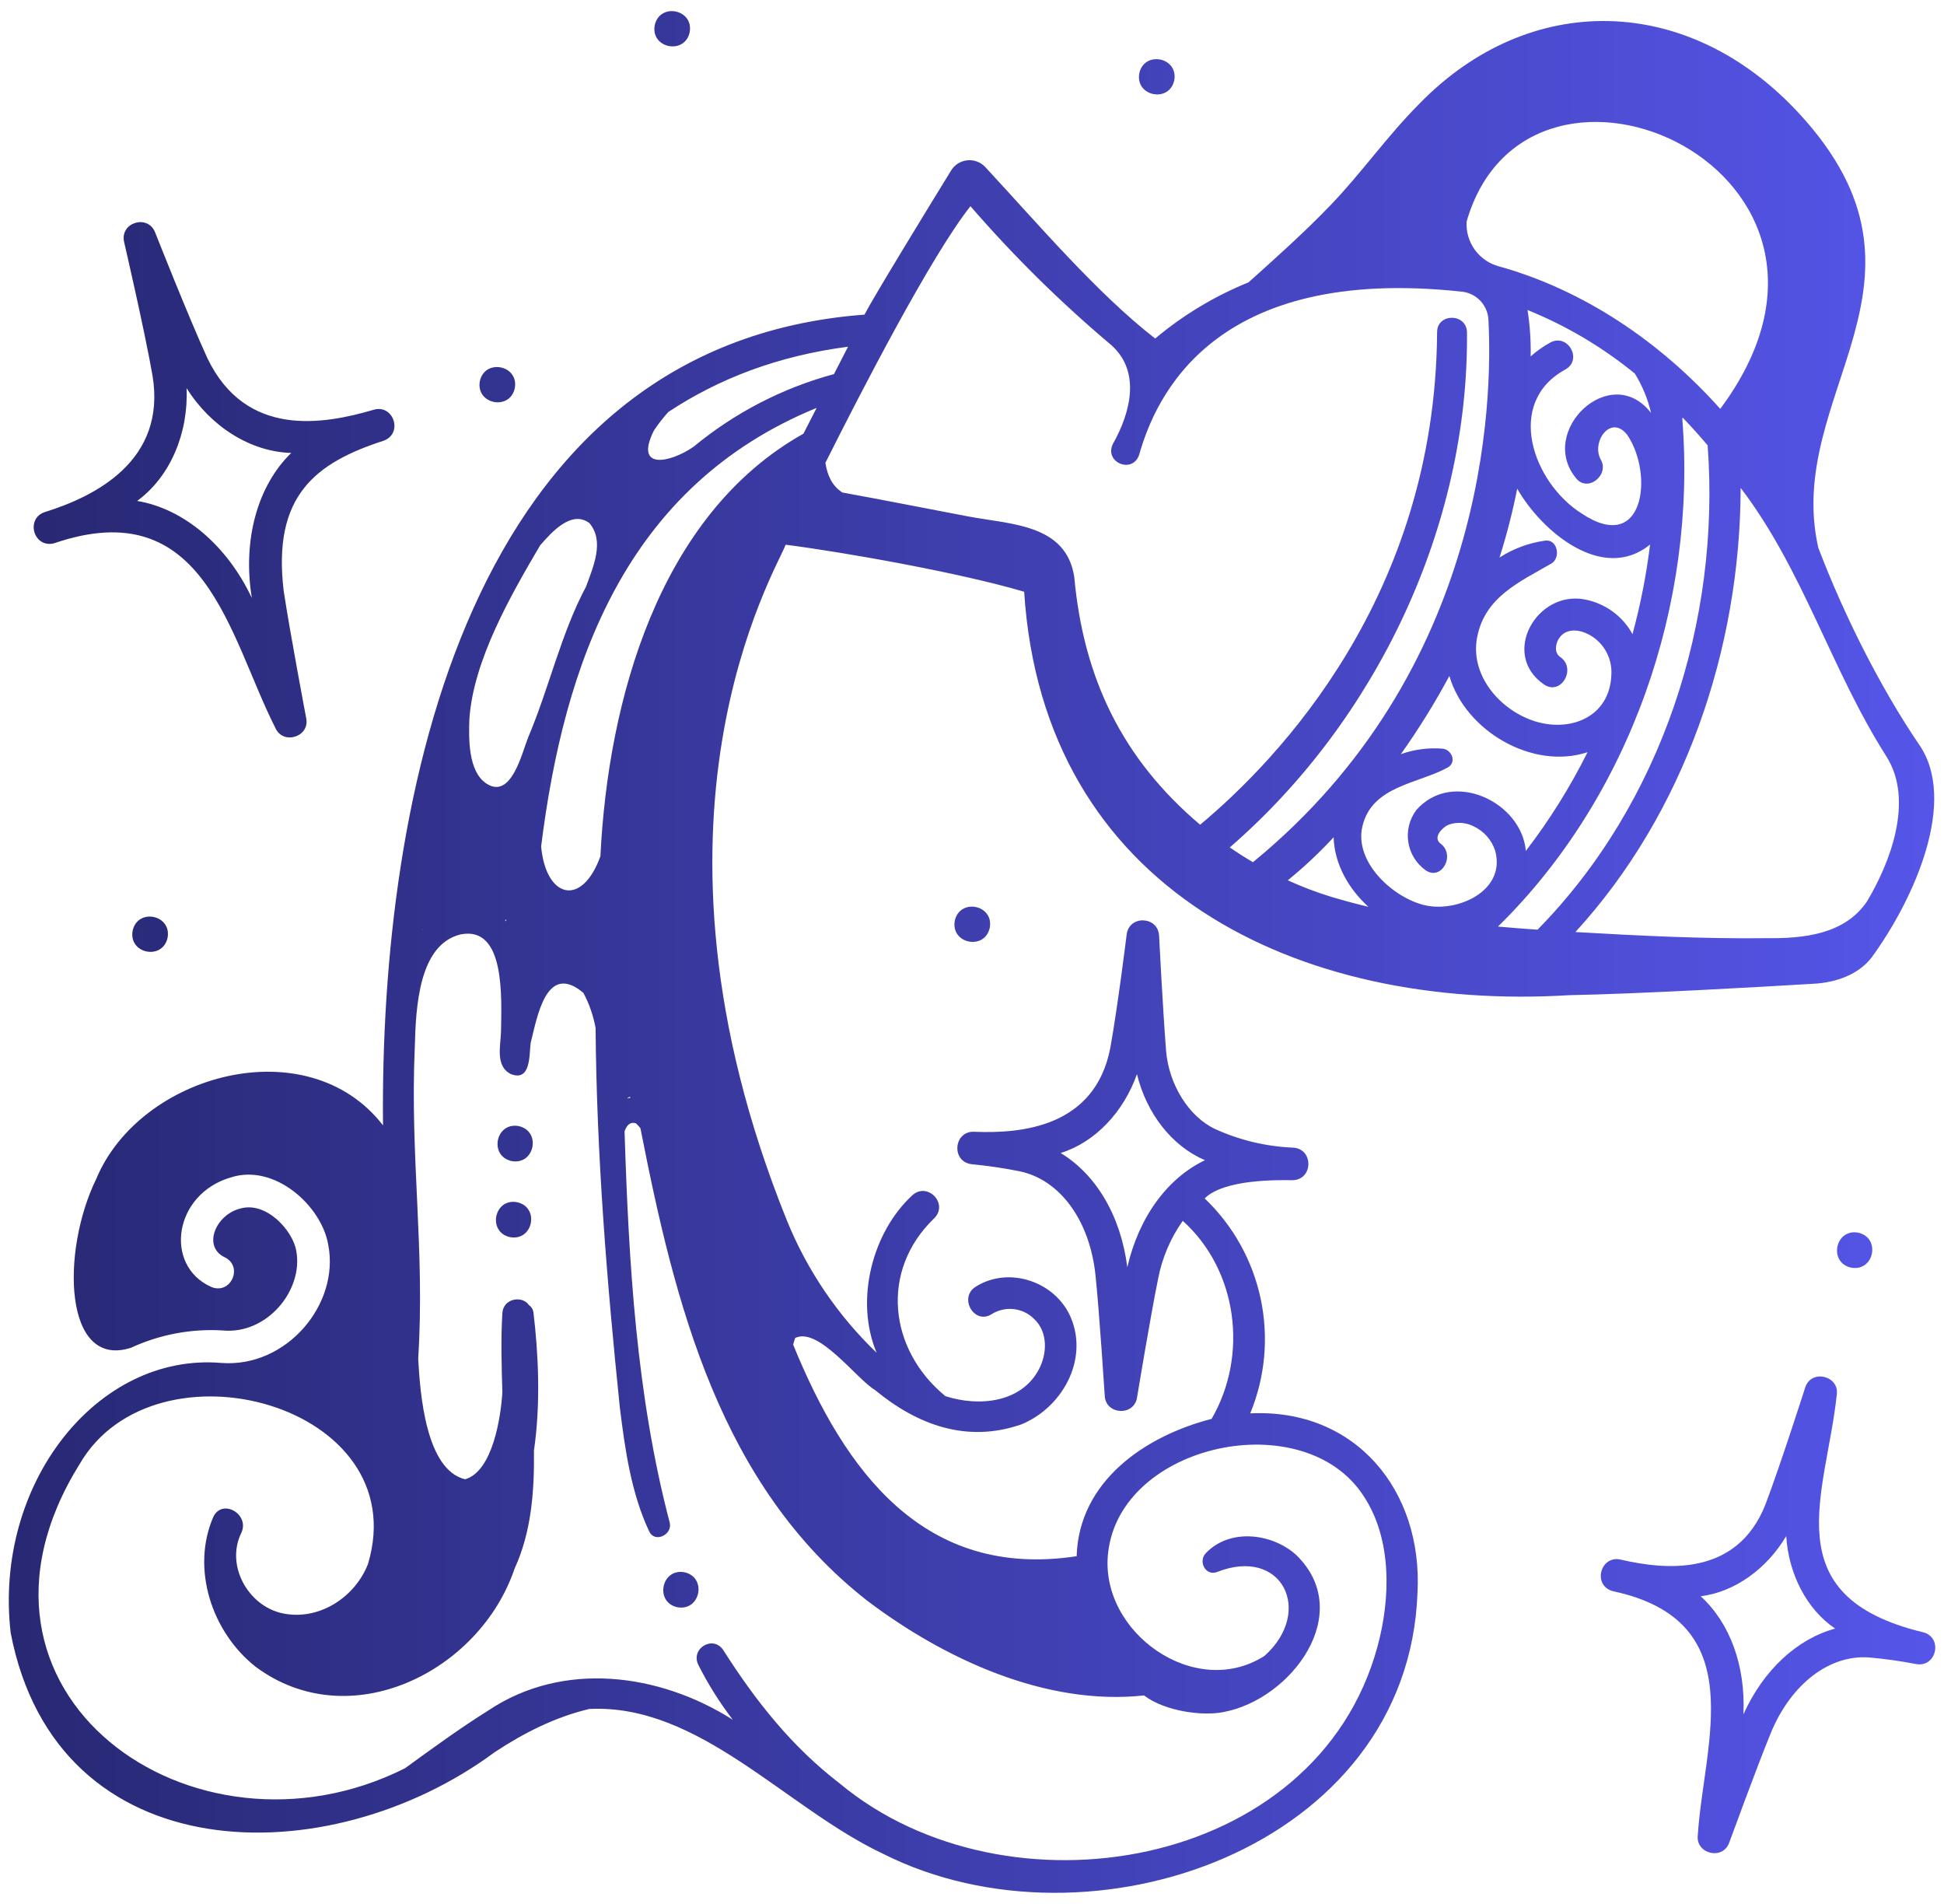 <svg width="48" height="47" viewBox="0 0 48 47" fill="none" xmlns="http://www.w3.org/2000/svg">
<path d="M1.122 12.636C0.62 12.784 0.821 13.539 1.333 13.412C5.066 12.132 5.645 15.693 6.799 17.969C6.986 18.398 7.652 18.193 7.561 17.732C7.557 17.71 7.155 15.589 7.004 14.582C6.723 12.232 7.795 11.422 9.476 10.878C9.966 10.695 9.711 9.956 9.21 10.12C7.99 10.475 6.074 10.821 5.122 8.845C4.644 7.802 3.838 5.755 3.829 5.734C3.648 5.282 2.957 5.49 3.064 5.972C3.069 5.994 3.567 8.137 3.765 9.267C4.119 11.382 2.329 12.258 1.122 12.636ZM4.607 9.581C5.199 10.526 6.179 11.153 7.192 11.181C6.361 11.985 5.985 13.326 6.218 14.761C5.597 13.447 4.526 12.556 3.386 12.366C4.204 11.768 4.655 10.695 4.607 9.581ZM47.469 40.29C43.782 39.397 45.091 36.88 45.351 34.441C45.432 33.963 44.72 33.785 44.572 34.254C44.566 34.273 43.961 36.166 43.593 37.134C42.882 38.945 41.093 38.747 40.03 38.503C39.523 38.373 39.309 39.124 39.814 39.277C43.286 40.011 42.068 43.018 41.921 45.301C41.861 45.762 42.537 45.933 42.697 45.487C42.704 45.469 43.372 43.637 43.721 42.786C44.221 41.568 45.18 40.834 46.168 40.917C46.551 40.951 46.932 41.005 47.31 41.078C47.824 41.171 47.983 40.405 47.469 40.29ZM43.047 42.32C43.104 41.113 42.71 40.059 41.992 39.405C42.834 39.301 43.627 38.725 44.104 37.919C44.163 38.854 44.608 39.727 45.312 40.203C44.375 40.459 43.545 41.219 43.047 42.32ZM12.711 9.582C12.815 9.012 11.97 8.844 11.848 9.41C11.744 9.98 12.589 10.148 12.711 9.582ZM17.029 0.796C17.133 0.226 16.288 0.058 16.166 0.624C16.062 1.194 16.907 1.362 17.029 0.796ZM3.275 22.976C3.171 23.546 4.016 23.714 4.138 23.148C4.242 22.578 3.397 22.41 3.275 22.976ZM23.575 22.73C23.471 23.3 24.316 23.468 24.439 22.902C24.542 22.332 23.697 22.165 23.575 22.73ZM12.806 27.798C12.236 27.695 12.068 28.54 12.634 28.662C13.204 28.765 13.371 27.921 12.806 27.798ZM12.766 29.677C12.197 29.573 12.029 30.418 12.595 30.54C13.164 30.644 13.332 29.799 12.766 29.677ZM16.726 39.676C17.296 39.779 17.464 38.935 16.898 38.812C16.328 38.709 16.16 39.554 16.726 39.676ZM45.88 30.429C45.31 30.326 45.142 31.171 45.708 31.293C46.277 31.396 46.445 30.552 45.88 30.429ZM28.994 1.982C29.098 1.412 28.253 1.244 28.131 1.81C28.027 2.38 28.872 2.548 28.994 1.982Z" fill="url(#paint0_linear_363_30023)"/>
<path d="M0.263 40.305C1.402 46.238 8.118 46.292 12.218 43.251C12.937 42.777 13.712 42.385 14.551 42.187C17.272 42.053 19.401 44.632 21.814 45.767C26.912 48.328 34.781 45.618 35 39.311C35.132 36.794 33.471 34.764 30.87 34.89C31.239 33.995 31.329 33.009 31.128 32.062C30.927 31.115 30.445 30.251 29.744 29.583C30.233 29.106 31.544 29.13 31.907 29.134C32.432 29.133 32.442 28.347 31.917 28.33C31.259 28.301 30.612 28.147 30.012 27.875C29.358 27.574 28.856 26.773 28.791 25.926C28.708 24.855 28.62 23.113 28.619 23.096C28.592 22.615 27.882 22.584 27.819 23.067C27.817 23.084 27.605 24.805 27.417 25.858C27.041 27.836 25.202 27.984 24.067 27.939C23.544 27.904 23.474 28.683 23.998 28.74C24.391 28.778 24.783 28.835 25.171 28.913C26.172 29.118 26.91 30.128 27.05 31.487C27.148 32.431 27.276 34.44 27.278 34.461C27.304 34.926 28.001 34.967 28.075 34.5C28.078 34.48 28.406 32.494 28.596 31.564C28.695 31.05 28.902 30.564 29.204 30.137C30.564 31.362 30.826 33.46 29.916 35.026C28.262 35.452 26.639 36.57 26.584 38.416C22.821 38.99 20.862 36.33 19.584 33.193C19.598 33.139 19.615 33.084 19.634 33.029C20.21 32.746 21.146 34.04 21.604 34.313C22.644 35.171 23.87 35.633 25.221 35.161C26.22 34.75 26.882 33.579 26.442 32.529C26.067 31.637 24.912 31.243 24.089 31.765C23.664 32.034 24.057 32.713 24.484 32.441C24.647 32.339 24.839 32.295 25.03 32.316C25.222 32.338 25.4 32.424 25.535 32.56C25.872 32.877 25.859 33.401 25.659 33.789C25.226 34.633 24.168 34.731 23.343 34.465C21.943 33.316 21.72 31.366 23.069 30.072C23.427 29.71 22.897 29.167 22.526 29.507C21.545 30.409 21.097 32.087 21.645 33.394C20.684 32.471 19.928 31.357 19.427 30.122C15.431 20.225 19.158 14.091 19.399 13.447C20.805 13.625 23.714 14.14 25.288 14.608C25.759 21.973 32.062 24.977 38.765 24.566C40.454 24.535 43.427 24.366 44.794 24.284C45.334 24.252 45.89 24.061 46.217 23.63C47.242 22.228 48.37 19.759 47.37 18.358C46.399 16.925 45.512 15.137 44.896 13.521C44.034 9.716 48.246 6.953 44.43 2.809C41.684 -0.172 37.752 -0.236 35.033 2.575C34.251 3.359 33.613 4.276 32.844 5.074C32.203 5.74 31.514 6.354 30.828 6.97C29.991 7.309 29.214 7.777 28.523 8.357C27.091 7.246 25.622 5.519 24.329 4.125C24.273 4.064 24.204 4.018 24.127 3.989C24.05 3.96 23.968 3.949 23.886 3.957C23.804 3.965 23.725 3.992 23.655 4.035C23.585 4.079 23.527 4.138 23.484 4.209C22.844 5.25 21.568 7.335 21.345 7.767C11.522 8.503 9.376 19.705 9.457 27.78C7.599 25.378 3.459 26.502 2.376 29.103C1.498 30.902 1.575 33.803 3.233 33.271C3.941 32.944 4.719 32.796 5.498 32.843C6.591 32.949 7.493 31.853 7.316 30.882C7.23 30.37 6.568 29.647 5.93 29.835C5.329 29.984 4.997 30.767 5.541 31.033C6.02 31.256 5.701 31.974 5.214 31.768C4.039 31.242 4.285 29.47 5.71 29.062C6.788 28.723 7.941 29.767 8.105 30.73C8.392 32.206 7.065 33.77 5.465 33.645C2.392 33.387 -0.158 36.635 0.263 40.305ZM27.835 31.283C27.674 30.013 27.062 28.991 26.189 28.463C27.042 28.198 27.746 27.447 28.073 26.515C28.305 27.475 28.93 28.292 29.753 28.64C28.832 29.079 28.122 30.035 27.835 31.283ZM19.838 10.706C16.257 12.711 15.011 17.319 14.825 21.137C14.365 22.41 13.477 22.17 13.361 20.894C13.925 16.4 15.435 12.007 20.164 10.069C20.056 10.281 19.946 10.493 19.838 10.706ZM15.564 27.1C15.536 27.104 15.508 27.11 15.48 27.118C15.504 27.1 15.528 27.084 15.555 27.072L15.564 27.1ZM32.89 22.145C32.517 22.031 32.152 21.893 31.797 21.731C32.199 21.404 32.577 21.049 32.929 20.669C32.949 21.326 33.292 21.935 33.788 22.385C33.486 22.314 33.187 22.233 32.89 22.145ZM35.171 22.345C34.389 22.155 33.432 21.279 33.64 20.397C33.875 19.401 35.002 19.352 35.742 18.949C35.977 18.821 35.847 18.501 35.615 18.481C35.267 18.454 34.917 18.5 34.589 18.617C35.028 17.999 35.428 17.354 35.787 16.686C36.18 18.046 37.848 19.017 39.199 18.568C38.77 19.428 38.26 20.244 37.675 21.006C37.571 19.792 35.858 18.983 34.97 19.998C34.887 20.11 34.826 20.236 34.792 20.371C34.758 20.506 34.752 20.646 34.772 20.783C34.793 20.921 34.84 21.053 34.912 21.172C34.984 21.29 35.079 21.394 35.191 21.476C35.585 21.764 35.95 21.113 35.571 20.826C35.356 20.664 35.643 20.405 35.77 20.358C35.868 20.323 35.972 20.308 36.076 20.314C36.18 20.32 36.282 20.347 36.375 20.393C36.502 20.451 36.616 20.534 36.709 20.638C36.803 20.742 36.873 20.865 36.917 20.997C37.196 22.002 35.965 22.537 35.171 22.344V22.345ZM38.15 13.346C37.748 13.402 37.364 13.544 37.025 13.764C37.202 13.206 37.348 12.639 37.462 12.064C38.064 13.117 39.573 14.396 40.743 13.442C40.651 14.189 40.506 14.928 40.309 15.654C40.189 15.435 40.022 15.245 39.82 15.097C39.619 14.95 39.387 14.848 39.142 14.8C37.942 14.56 37.041 16.156 38.124 16.897C38.544 17.183 38.938 16.501 38.522 16.217C38.374 16.115 38.406 15.9 38.488 15.768C38.64 15.524 38.925 15.53 39.157 15.628C39.355 15.714 39.522 15.859 39.634 16.043C39.747 16.227 39.8 16.442 39.787 16.657C39.749 17.718 38.741 18.099 37.842 17.786C37.005 17.495 36.291 16.648 36.474 15.723C36.669 14.733 37.522 14.365 38.303 13.913C38.545 13.773 38.462 13.305 38.15 13.345V13.346ZM38.924 11.817C39.214 12.155 39.739 11.722 39.528 11.351C39.279 10.915 39.774 10.207 40.183 10.741C40.837 11.713 40.597 13.707 39.052 12.675C37.85 11.916 37.142 9.936 38.66 9.116C39.082 8.866 38.705 8.22 38.275 8.458C38.103 8.553 37.941 8.667 37.794 8.798C37.802 8.415 37.776 8.031 37.717 7.653C38.674 8.04 39.567 8.569 40.366 9.222C40.552 9.522 40.688 9.851 40.767 10.195C39.771 8.903 37.943 10.653 38.924 11.816V11.817ZM37.965 22.95C37.639 22.928 37.313 22.902 36.987 22.873C40.264 19.662 41.903 14.884 41.538 10.339C41.542 10.329 41.545 10.319 41.547 10.309C41.76 10.53 41.966 10.759 42.164 10.994C42.486 15.333 41.028 19.833 37.965 22.949V22.95ZM46.574 18.667C47.276 19.764 46.656 21.326 46.094 22.259C45.547 23.063 44.539 23.169 43.643 23.159C42.059 23.179 40.481 23.1 38.899 23.008C41.594 20.065 42.97 16.02 42.979 12.044C44.522 14.064 45.221 16.548 46.574 18.666V18.667ZM36.213 5.466C37.749 0.177 46.848 4.226 42.475 10.093C40.997 8.438 39.102 7.157 37.01 6.575C36.77 6.511 36.559 6.365 36.413 6.163C36.268 5.961 36.197 5.714 36.213 5.466ZM23.962 5.09C25.013 6.304 26.157 7.435 27.383 8.471C28.188 9.125 27.926 10.167 27.478 10.961C27.258 11.418 27.97 11.709 28.128 11.223C28.528 9.822 29.939 6.518 36.129 7.204C36.299 7.23 36.454 7.314 36.568 7.443C36.682 7.572 36.747 7.736 36.752 7.908C36.855 9.897 36.722 16.546 30.937 21.284C30.742 21.17 30.551 21.048 30.365 20.919C33.984 17.784 36.266 12.994 36.222 8.201C36.209 7.725 35.482 7.727 35.484 8.201C35.441 14.712 31.565 18.746 29.633 20.359C27.706 18.73 26.752 16.734 26.525 14.244C26.326 12.934 24.959 12.948 23.904 12.748C22.869 12.553 21.836 12.345 20.799 12.158C20.535 11.985 20.428 11.724 20.38 11.426C21.277 9.636 22.993 6.312 23.962 5.09ZM16.149 10.622C16.256 10.464 16.373 10.313 16.501 10.171C17.74 9.35 19.206 8.784 20.939 8.559C20.823 8.784 20.707 9.01 20.592 9.235C19.322 9.578 18.141 10.189 17.127 11.027C16.556 11.423 15.645 11.624 16.149 10.622ZM11.589 17.759C11.684 16.296 12.629 14.666 13.338 13.46C13.609 13.153 14.109 12.575 14.555 12.915C14.929 13.361 14.653 13.981 14.469 14.484C13.852 15.637 13.559 16.984 13.039 18.208C12.886 18.593 12.621 19.749 12.006 19.34C11.559 19.042 11.573 18.233 11.589 17.759ZM12.498 22.698L12.494 22.742C12.486 22.733 12.477 22.725 12.469 22.717C12.479 22.711 12.488 22.704 12.498 22.698ZM10.431 22.94L10.44 22.942C10.437 22.945 10.433 22.95 10.43 22.953C10.431 22.949 10.431 22.944 10.431 22.94ZM1.967 36.14C3.828 32.937 10.26 34.669 9.087 38.606C8.766 39.433 7.869 40.019 6.971 39.825C6.126 39.642 5.567 38.646 5.956 37.845C6.179 37.385 5.492 36.981 5.268 37.443C4.713 38.721 5.227 40.285 6.305 41.14C8.625 42.874 11.844 41.275 12.707 38.719C13.115 37.833 13.197 36.831 13.184 35.807C13.354 34.64 13.292 33.411 13.173 32.409C13.169 32.371 13.157 32.333 13.137 32.299C13.117 32.266 13.09 32.237 13.058 32.215C12.9 31.977 12.426 32.046 12.404 32.415C12.366 33.046 12.384 33.703 12.404 34.364C12.37 34.964 12.168 36.323 11.484 36.517C10.506 36.28 10.372 34.379 10.326 33.538C10.497 30.837 10.12 28.573 10.242 25.842C10.268 24.889 10.331 23.315 11.376 23.066C12.486 22.848 12.381 24.653 12.371 25.459C12.362 25.815 12.222 26.324 12.619 26.516C13.105 26.701 13.066 26.058 13.102 25.748C13.262 25.127 13.481 23.729 14.406 24.511C14.55 24.783 14.65 25.074 14.706 25.376C14.731 28.513 14.985 31.655 15.307 34.765C15.434 35.788 15.586 36.864 16.03 37.805C16.168 38.098 16.607 37.886 16.537 37.591C15.711 34.444 15.525 31.18 15.421 27.928C15.488 27.747 15.575 27.692 15.701 27.729C15.741 27.767 15.778 27.807 15.813 27.85C16.667 32.205 17.781 36.678 21.419 39.519C23.3 40.941 25.814 42.118 28.247 41.853C28.764 42.246 29.7 42.37 30.217 42.262C31.885 41.947 33.481 39.818 32.004 38.384C31.404 37.843 30.352 37.719 29.766 38.35C29.587 38.544 29.76 38.899 30.035 38.812C31.66 38.16 32.446 39.785 31.222 40.877C29.502 41.978 27.136 40.285 27.361 38.331C27.662 35.627 32.208 34.655 33.675 36.939C34.375 38.003 34.335 39.466 34.011 40.65C32.502 46.193 24.836 47.436 20.74 44.031C19.553 43.121 18.662 41.995 17.864 40.742C17.615 40.35 17.039 40.692 17.245 41.103C17.485 41.579 17.77 42.031 18.094 42.454C16.273 41.297 13.899 40.994 12.061 42.222C11.356 42.664 10.676 43.159 10 43.651C4.775 46.275 -1.548 41.786 1.967 36.14Z" fill="url(#paint1_linear_363_30023)"/>
<defs>
<linearGradient id="paint0_linear_363_30023" x1="0.832" y1="23.011" x2="47.784" y2="23.011" gradientUnits="userSpaceOnUse">
<stop stop-color="#282874"/>
<stop offset="1" stop-color="#5555E9"/>
</linearGradient>
<linearGradient id="paint1_linear_363_30023" x1="0.217" y1="23.622" x2="47.758" y2="23.622" gradientUnits="userSpaceOnUse">
<stop stop-color="#282874"/>
<stop offset="1" stop-color="#5555E9"/>
</linearGradient>
</defs>
</svg>

